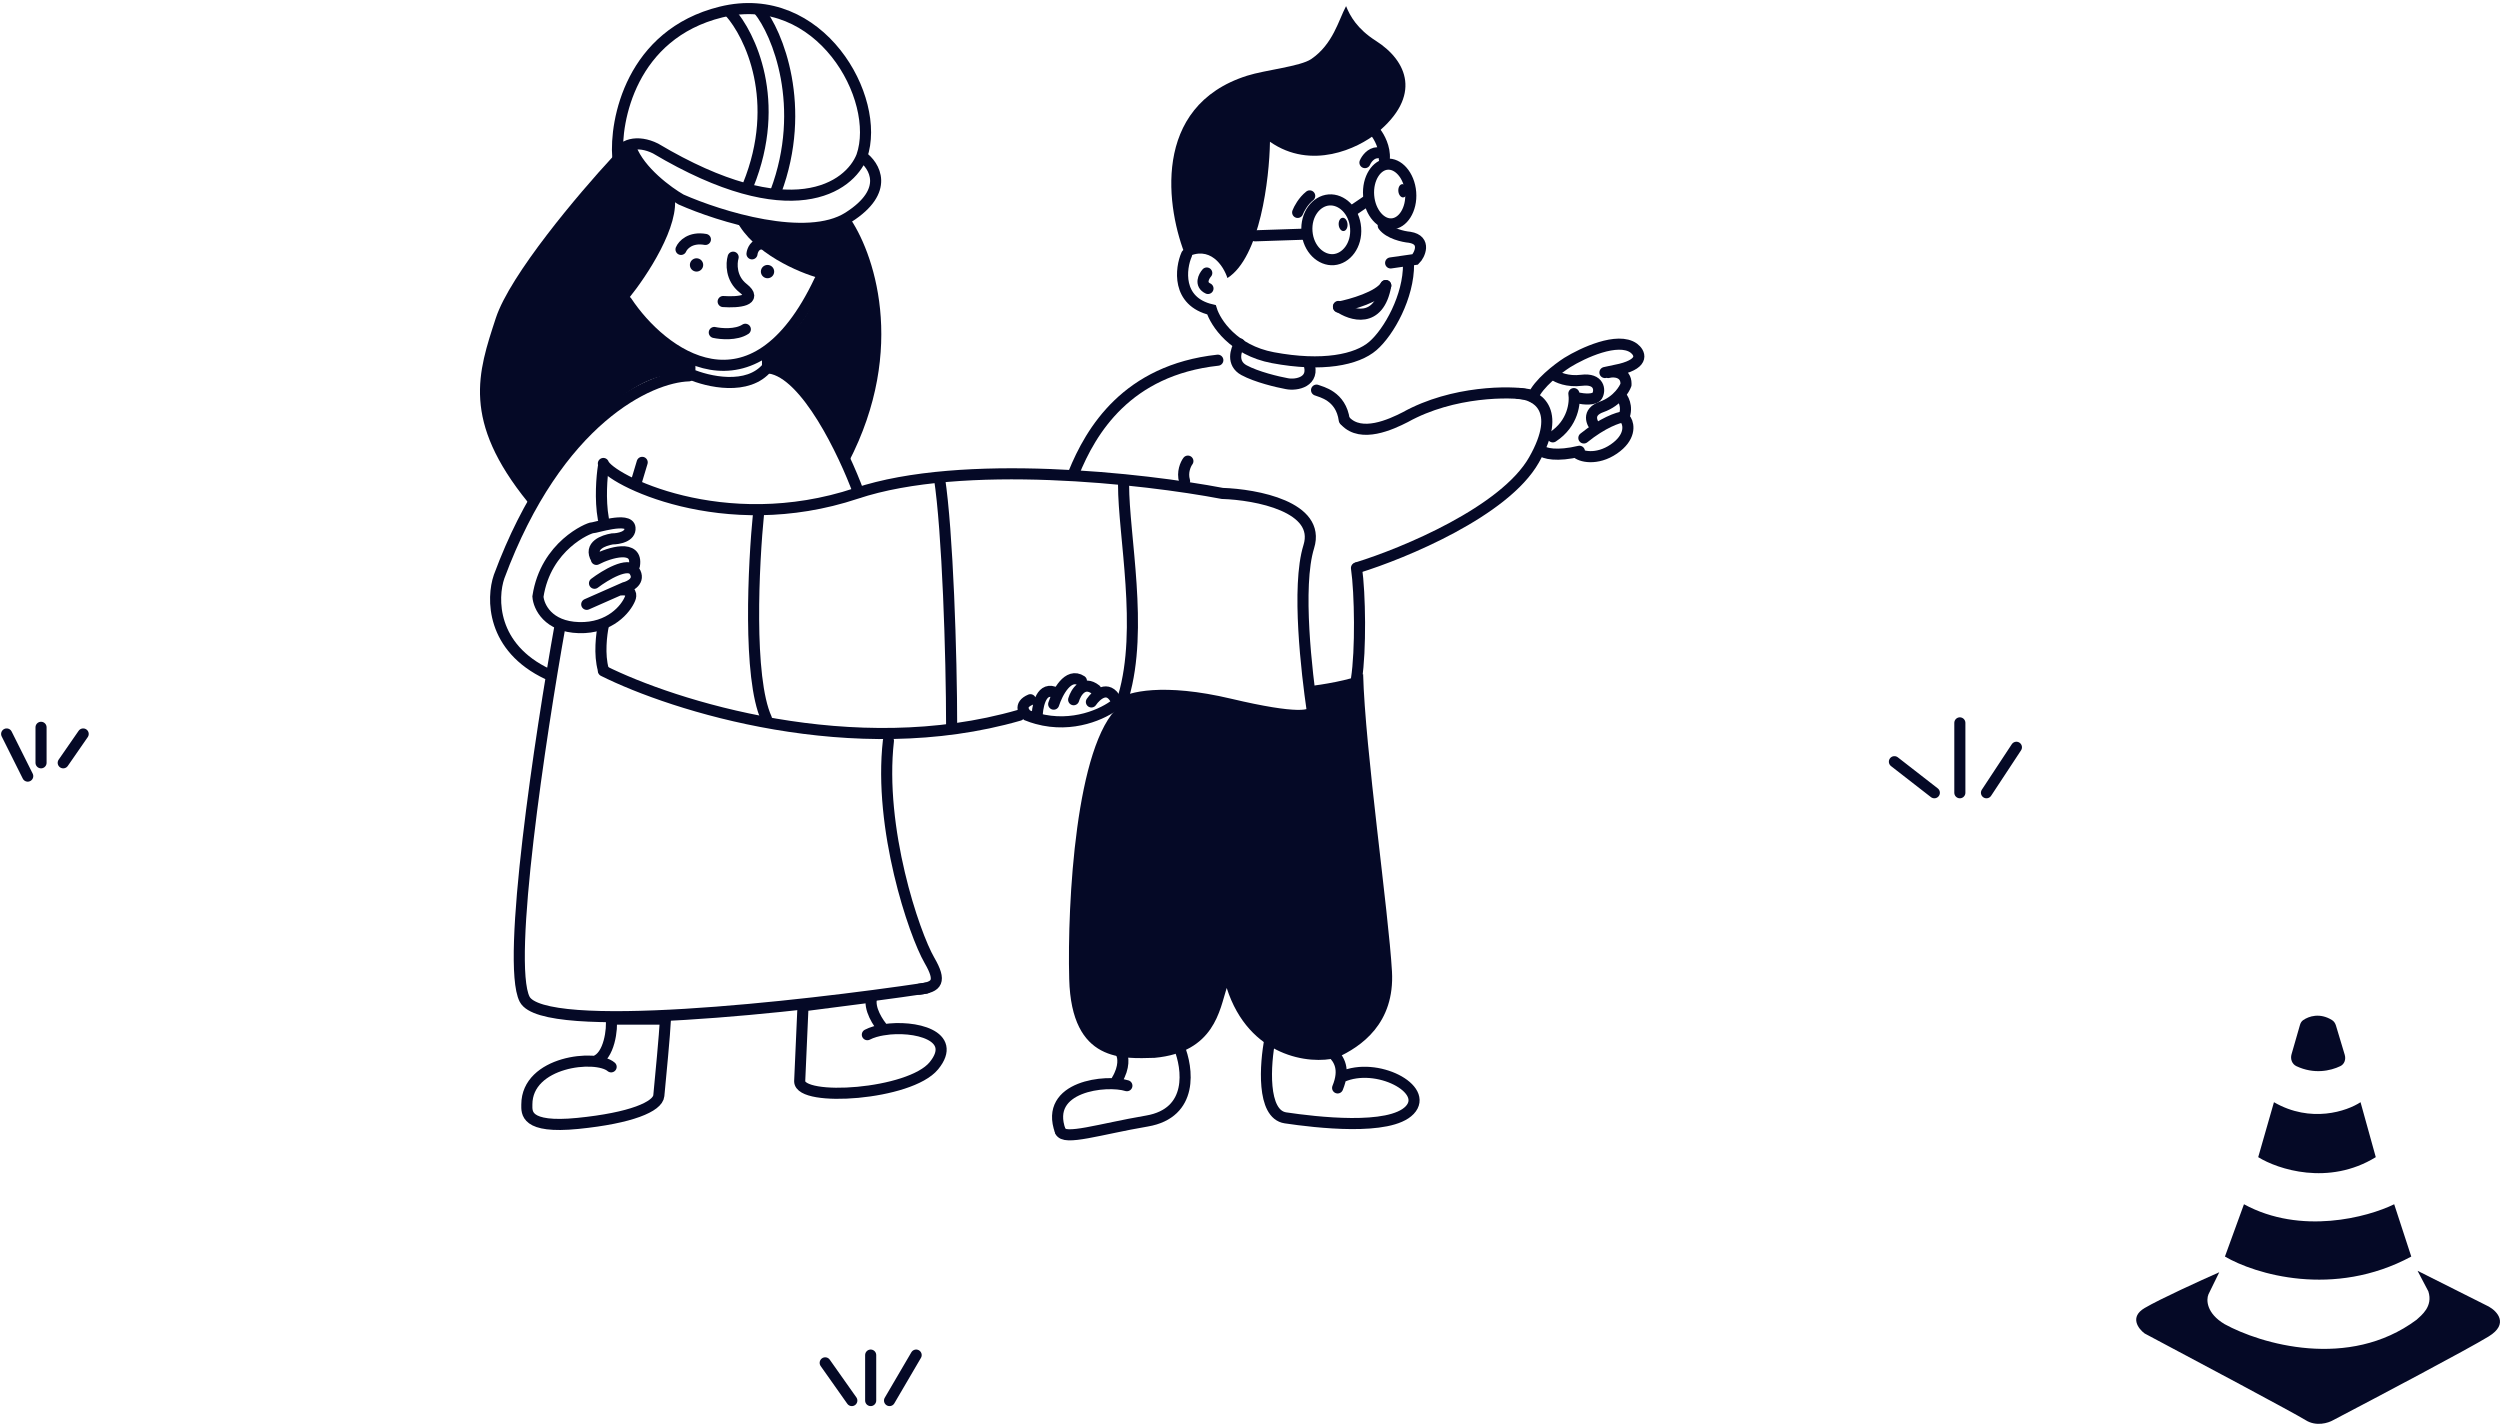 <svg width="1127" height="642" viewBox="0 0 1127 642" fill="none" xmlns="http://www.w3.org/2000/svg">
<path d="M276 70.933C282 63.333 286.167 67.766 287.5 70.933C290.7 76.133 299.833 84.433 304 87.933C306.8 101.533 291.5 124.6 283.5 134.433C283.5 146.433 301.167 157.766 310 161.933V169.933C286.4 161.933 252.167 204.266 238 226.433C208 189.433 215.5 167.933 223.5 143.433C229.9 123.833 261.167 86.933 276 70.933Z" fill="#050926"/>
<path d="M382.5 97.433C372.1 107.033 344.5 102.766 332 99.433C339.6 114.233 360.167 122.933 369.5 125.433C368.3 140.633 354 154.433 347 159.433V167.433C361.8 167.033 376.833 194.6 382.5 208.433C409.3 156.833 393.667 112.933 382.5 97.433Z" fill="#050926"/>
<path d="M388.5 70.433C397.5 44.433 369.622 -5.585 325 5.433C284.5 15.433 277.167 54.433 278.5 70.933C279.7 64.933 287.5 62.933 295.5 66.933C356.7 103.333 383 84.433 388.5 70.433ZM388.5 70.433C394.333 74.6 401.3 85.933 382.5 97.933C363.7 109.933 324.333 97.6 307 89.933C301.157 86.6 288.476 77.333 284.5 66.933" stroke="#050926" stroke-width="5" stroke-linecap="round"/>
<path d="M329 5.433C338.149 15.66 352.615 45.577 337.286 83.433" stroke="#050926" stroke-width="5" stroke-linecap="round"/>
<path d="M342 4.433C350.539 14.771 364.04 48.166 349.733 86.433" stroke="#050926" stroke-width="5" stroke-linecap="round"/>
<path d="M282.5 135.933C298.167 159.6 339.1 190.833 369.5 126.433" stroke="#050926" stroke-width="5" stroke-linecap="round"/>
<circle cx="314" cy="119.433" r="3" fill="#050926"/>
<circle cx="346" cy="122.433" r="3" fill="#050926"/>
<path d="M307 112.433C307.833 110.433 311.2 106.733 318 107.933" stroke="#050926" stroke-width="5" stroke-linecap="round"/>
<path d="M339 114.433C339.167 112.933 340.3 109.933 343.5 109.933" stroke="#050926" stroke-width="5" stroke-linecap="round"/>
<path d="M322 149.881C324.947 150.525 331.874 151.137 336 148.433" stroke="#050926" stroke-width="5" stroke-linecap="round"/>
<path d="M330.5 115.933C329.667 118.766 329.4 125.533 335 129.933C342 135.433 333 136.433 326 135.933" stroke="#050926" stroke-width="5" stroke-linecap="round"/>
<path d="M311 162.484V168.587C319 172.075 337.2 176.347 346 165.536V159.433" stroke="#050926" stroke-width="5" stroke-linecap="round"/>
<path d="M310.5 169.433C293 169.933 251.4 188.733 225 259.933C221.667 269.6 221.4 291.933 247 303.933M252.5 281.933C243.667 331.266 228.1 434.033 236.5 450.433C244.9 466.833 360.667 453.933 417.5 445.433" stroke="#050926" stroke-width="5" stroke-linecap="round"/>
<path d="M414.5 445.933C422.5 444.933 424.5 442.433 419 432.933C412.053 420.934 396 373.433 400.5 333.933M387 221.933C380.5 204.266 363.4 168.333 347 165.933" stroke="#050926" stroke-width="5" stroke-linecap="round"/>
<path d="M268 478.484C274.8 476.484 276.167 463.266 275.5 459.433H300C299.6 466.633 297.833 485.433 297 493.933C296.516 498.872 284.5 504.033 260.5 506.433C236.5 508.833 237.5 501.433 237.5 497.933C237.5 478.433 268.667 475.1 275.5 480.933" stroke="#050926" stroke-width="5" stroke-linecap="round"/>
<path d="M391 466.433C392.997 465.391 395.612 464.636 398.5 464.185M398.5 464.185C412.242 462.041 432.156 466.798 421 480.433C410.2 493.633 360.5 496.872 360.5 487.433L362 453.433L393 449.433C391.4 454.633 396 461.434 398.5 464.185Z" stroke="#050926" stroke-width="5" stroke-linecap="round"/>
<path d="M280 265.933C284.8 265.533 284.667 268.433 284 269.933C282.167 274.433 275 283.333 261 282.933C247 282.533 242.833 273.433 242.5 268.933C246 245.933 265.5 237.933 267 237.933C268.5 237.933 283.5 232.933 284 237.933C284.4 241.933 278.833 242.933 276 242.933C272.167 243.6 265.252 245.933 268.852 251.933M264.5 272.433L281.5 264.933C284.167 264.266 288.8 261.833 286 257.433C283.2 253.033 272.833 259.266 268 262.933M268.852 252.178C274.686 249.111 287.6 245.171 286 254.933" stroke="#050926" stroke-width="5" stroke-linecap="round"/>
<path d="M289.5 208.433L286.5 218.433" stroke="#050926" stroke-width="5" stroke-linecap="round"/>
<path d="M694.5 202.872C696 204.539 702 205.833 712 203.433M710.5 203.767C712.333 205.934 719.9 207.633 727.5 202.433C735.1 197.233 734.333 191.6 733 189.433C732.774 189.013 732.44 188.576 732 188.193C734 183.202 731.613 179.273 730.17 177.933M719.528 192.933C717.519 190.766 715.2 185.833 722 183.433C725.682 182.133 728.358 179.993 730.17 177.933M733 173.433C732.618 174.503 731.703 176.189 730.17 177.933M691 178.933C693.4 172.933 702.333 166.1 706.5 163.433C713.5 159.1 729.3 151.733 736.5 156.933C739.167 158.933 741.7 163.633 730.5 166.433L723.5 167.933M709.5 177.433C710.167 181.433 709.2 190.933 700 196.933M725 167.933C728 167.1 733 167.933 733 172.933" stroke="#050926" stroke-width="5" stroke-linecap="round"/>
<path d="M732 187.933C729.5 188.1 722.4 190.633 714 197.433" stroke="#050926" stroke-width="5" stroke-linecap="round"/>
<path d="M700.5 168.933C702 170.1 706.6 172.233 713 171.433C721 170.433 721.5 175.933 720 178.433C718.8 180.433 713.833 179.933 711.5 179.433" stroke="#050926" stroke-width="5" stroke-linecap="round"/>
<path d="M503 317.433C497.658 321.707 483.648 328.386 467.5 323.948M464.5 315.433C458.9 317.833 461.833 321.433 463 322.433C464.515 323.039 466.016 323.54 467.5 323.948M467.5 323.948C467.5 319.11 469 309.933 475 311.933M475 317.433C476.667 312.266 481.5 302.933 487.5 306.933M484 315.433C485 312.1 488.4 306.533 494 310.933M492 316.433C494.167 313.261 499.4 308.621 503 315.433" stroke="#050926" stroke-width="5" stroke-linecap="round"/>
<path d="M505.5 474.933C506.333 476.433 507.1 480.933 503.5 486.933M508 489.433C499 486.6 470.5 489.433 478 509.933" stroke="#050926" stroke-width="5" stroke-linecap="round"/>
<path d="M531.5 471.872C535.5 481.539 538.2 501.772 517 505.372C495.8 508.972 479.5 514.372 478 509.872" stroke="#050926" stroke-width="5" stroke-linecap="round"/>
<path d="M572.5 468.433C570.333 479.6 568.7 502.333 579.5 503.933C593 505.933 626.5 509.933 635.5 500.433C644.5 490.933 620.5 478.433 605 485.433M600.5 474.433C603.667 477.433 606.5 481.933 603 490.433" stroke="#050926" stroke-width="5" stroke-linecap="round"/>
<path d="M614.5 303.872C608.5 306.672 595.667 308.705 590 309.372L592 320.372C590.4 323.972 576.667 321.872 570 320.372C523.6 309.972 507 314.705 504.5 318.372C485 335.372 481.09 406.794 482 441.372C483 479.372 506.5 477.205 520.5 476.872C547.5 474.372 549.833 455.205 553 445.372C563 476.572 590.5 480.039 602.5 476.872C613.667 471.872 628.83 461.363 627.5 437.872C626 411.372 615.333 337.205 614.5 303.872Z" fill="#050926"/>
<path d="M535.5 207.872C534.5 209.205 532.8 212.872 534 216.872" stroke="#050926" stroke-width="5" stroke-linecap="round"/>
<path d="M484 213.372C491.833 194.039 508 166.872 549 162.372" stroke="#050926" stroke-width="5" stroke-linecap="round"/>
<path d="M593.5 175.872C595.5 176.705 604.5 178.372 606 189.372" stroke="#050926" stroke-width="5" stroke-linecap="round"/>
<path d="M684.5 177.372C692.333 177.705 704.7 184.172 691.5 207.372C678.3 230.572 633 249.372 612 255.872" stroke="#050926" stroke-width="5" stroke-linecap="round"/>
<path d="M611.5 256.053C613.167 267.553 613.5 293.253 611.5 306.053M689 177.872C681.167 176.372 655.1 176.053 633.5 188.053C627 191.387 613.7 197.472 606.5 189.872" stroke="#050926" stroke-width="5" stroke-linecap="round"/>
<path d="M534.758 116.114C545.396 110.301 551.566 119.844 553.321 125.342C568.041 116.024 572.24 80.498 572.498 63.899C591.164 76.949 612.277 66.811 620.5 60.111C641.114 43.316 634.521 27.486 620.178 18.36C611.832 13.051 608.562 7.175 606.809 2.754C603.427 9.072 600.977 19.875 591.106 26.622C586.209 29.97 570.439 31.521 562.223 34.124C518.725 47.901 525.789 94.524 534.758 116.114Z" fill="#050926"/>
<path d="M534.923 114.757C532.237 120.833 530.247 135.939 546.133 139.641C547.924 145.446 555.97 157.894 573.827 161.242C596.149 165.428 611.64 162.223 618.892 155.952C626.144 149.681 635.121 133.61 634.968 119.003" stroke="#050926" stroke-width="5" stroke-linecap="round"/>
<path d="M626.897 118.533L638.002 116.946C639.856 115.142 643.305 108.238 635.467 106.962C632.619 106.713 626.254 105.32 623.575 101.742" stroke="#050926" stroke-width="5" stroke-linecap="round"/>
<path d="M620.271 59.872C621.7 61.682 624.455 66.564 624.041 71.612" stroke="#050926" stroke-width="5" stroke-linecap="round"/>
<path d="M584.985 95.759C585.567 94.24 587.469 90.622 590.416 88.309" stroke="#050926" stroke-width="5" stroke-linecap="round"/>
<ellipse cx="605.474" cy="101.164" rx="2" ry="3" transform="rotate(-4.512 605.474 101.164)" fill="#050926"/>
<ellipse cx="632.364" cy="86.002" rx="2" ry="3" transform="rotate(-4.512 632.364 86.002)" fill="#050926"/>
<path d="M611.114 102.725C611.733 110.572 606.886 116.601 601.21 117.049C595.534 117.497 589.801 112.303 589.182 104.456C588.563 96.61 593.41 90.581 599.086 90.133C604.762 89.685 610.495 94.879 611.114 102.725Z" stroke="#050926" stroke-width="5"/>
<path d="M635.932 86.724C636.241 90.641 635.32 94.186 633.699 96.744C632.079 99.301 629.867 100.744 627.524 100.929C625.18 101.114 622.77 100.036 620.768 97.764C618.766 95.492 617.3 92.136 616.991 88.218C616.682 84.301 617.604 80.756 619.224 78.198C620.845 75.641 623.056 74.198 625.4 74.013C627.743 73.828 630.153 74.906 632.155 77.177C634.157 79.45 635.623 82.806 635.932 86.724Z" stroke="#050926" stroke-width="5"/>
<path d="M609.986 94.79L616.65 90.251" stroke="#050926" stroke-width="5" stroke-linecap="round"/>
<path d="M615.313 73.304C615.926 71.838 617.919 68.896 620.98 68.855" stroke="#050926" stroke-width="5" stroke-linecap="round"/>
<path d="M565.755 106.305L587.765 105.571" stroke="#050926" stroke-width="5" stroke-linecap="round"/>
<path d="M544.006 123.068C542.617 124.651 540.783 128.263 544.557 130.046" stroke="#050926" stroke-width="5" stroke-linecap="round"/>
<path d="M603.4 138.443C609.244 137.292 621.687 133.738 624.702 128.737" stroke="#050926" stroke-width="5" stroke-linecap="round"/>
<path d="M603.376 138.142C609.177 142.252 621.563 146.124 624.702 128.737" stroke="#050926" stroke-width="5" stroke-linecap="round"/>
<path d="M558.84 155C557.124 157.671 555.11 163.785 560.782 166.872C566.453 169.958 576.028 172.213 580.107 172.954C584.449 173.839 593.012 172.182 589.922 163.591" stroke="#050926" stroke-width="5" stroke-linecap="round"/>
<path d="M272 302.433C303.333 318.1 384.7 344.033 459.5 322.433M505 317.433C508.833 314.433 524.1 310.233 554.5 317.433C584.9 324.633 592.333 322.933 591.5 319.933C589.167 303.766 584.4 264.433 590 246.433C595.6 228.433 566.333 222.933 551 222.433C516 215.766 434 206.433 386 222.433C326 242.433 274.5 215.933 272 208.933" stroke="#050926" stroke-width="5" stroke-linecap="round"/>
<path d="M272 210.433C271.333 214.6 270.4 225.133 272 233.933M272 281.933C271.167 285.766 270 295.133 272 301.933" stroke="#050926" stroke-width="5" stroke-linecap="round"/>
<path d="M342 230.933C339.667 254.266 337.1 305.533 345.5 323.933M423.5 215.433C427.167 239.433 429 294.933 429 327.933M506.5 218.433C506.5 241.433 515.5 283.433 506.5 313.933" stroke="#050926" stroke-width="5" stroke-linecap="round"/>
<path d="M3 330.872L12.5 349.872M18.5 343.872V327.872M28.5 343.872L37.5 330.872" stroke="#050926" stroke-width="5" stroke-linecap="round"/>
<path d="M372 614.372L384 631.372M392.5 631.372V610.872M401 631.372L413 610.872" stroke="#050926" stroke-width="5" stroke-linecap="round"/>
<path d="M854 343.372L872 357.372M883.5 357.372V325.872M895.5 357.372L909 336.872" stroke="#050926" stroke-width="5" stroke-linecap="round"/>
<path d="M1036.83 462.034L1033.02 475.279C1032.41 477.388 1033.23 479.696 1035.22 480.63C1043.13 484.355 1050.51 482.788 1055.04 480.605C1056.92 479.702 1057.6 477.508 1057.01 475.516L1053.04 462.303C1052.74 461.283 1052.13 460.365 1051.22 459.81C1045.76 456.474 1040.85 458.085 1038.25 459.885C1037.52 460.389 1037.07 461.182 1036.83 462.034Z" fill="#050926"/>
<path d="M1018 521.644L1025.1 496.872C1041.77 506.508 1058.06 500.887 1064.13 496.872L1071 521.644C1049.71 534.735 1026.8 527.098 1018 521.644Z" fill="#050926"/>
<path d="M1003 566.455L1011.58 542.872C1037.26 556.892 1067.43 548.714 1079.3 542.872L1087 566.455C1051.99 585.321 1016.41 574.316 1003 566.455Z" fill="#050926"/>
<path d="M995.576 583.47L1000.44 573.534C992.11 577.214 973.715 585.59 966.812 589.652C959.908 593.715 963.935 598.999 966.812 601.134C989.012 612.909 1034.61 637.211 1039.39 640.214C1044.17 643.217 1049.64 641.465 1051.78 640.214C1071.32 629.984 1112.71 608.111 1121.92 602.458C1131.12 596.806 1125.75 591.124 1121.92 588.99L1089.83 572.872L1094.7 582.145C1096.91 588.99 1091.53 592.964 1089.39 594.951C1058.77 617.737 1018.96 605.77 1002.88 596.939C994.558 591.993 994.543 585.899 995.576 583.47Z" fill="#050926"/>
</svg>

